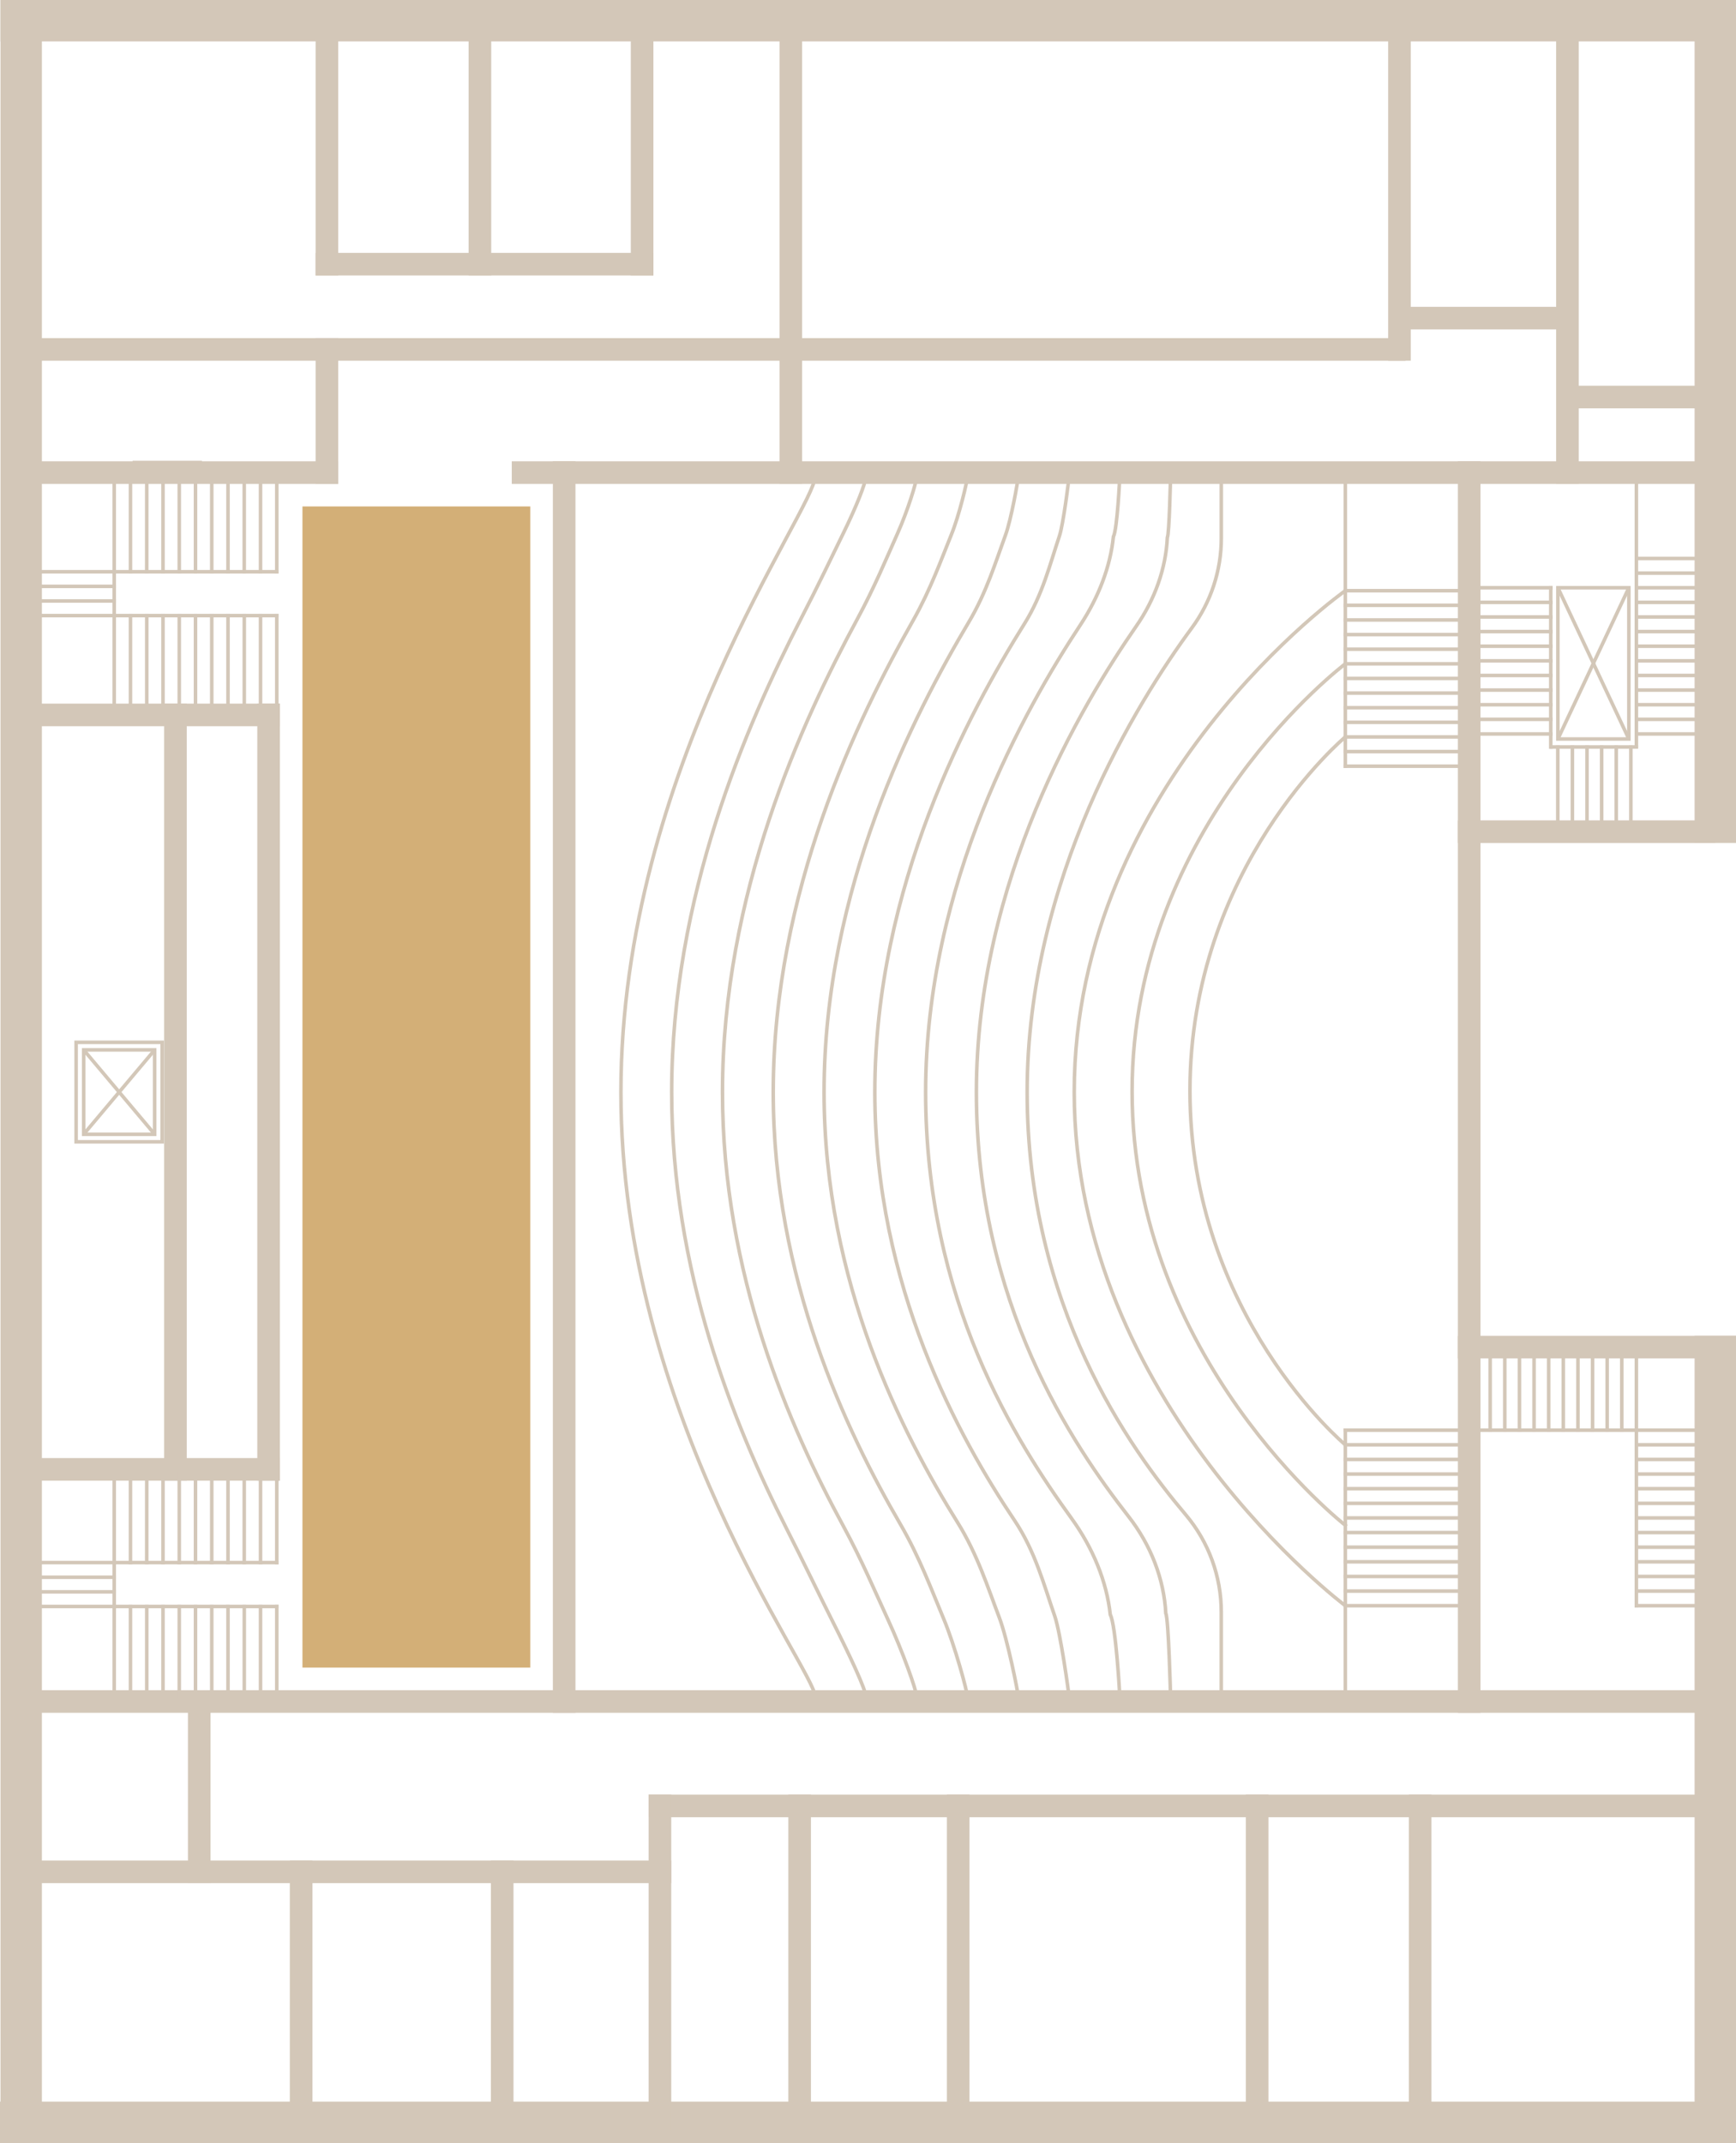 <?xml version="1.0" encoding="UTF-8"?>
<svg xmlns="http://www.w3.org/2000/svg" viewBox="0 0 489.37 604.1">
  <g id="Foyer_2._OG">
    <rect x="85.26" y="142.76" width="64.22" height="327.31" style="fill:#d3af77;"></rect>
  </g>
  <g id="Hörsaal_Begrenzungen">
    <line x1="411.8" y1="207.73" x2="379.24" y2="207.73" style="fill:none; stroke:#d3c7b8; stroke-linecap:square; stroke-miterlimit:10;"></line>
    <path d="M379.24,207.73s-43.8,36.54-43.8,99.77,43.8,99.77,43.8,99.77" style="fill:none; stroke:#d3c7b8; stroke-linecap:square; stroke-miterlimit:10;"></path>
    <path d="M379.24,187.12s-60.11,45.19-60.11,120.56,60.11,122.27,60.11,122.27" style="fill:none; stroke:#d3c7b8; stroke-linecap:square; stroke-miterlimit:10;"></path>
    <path d="M379.24,166.51s-76.42,53.84-76.42,141.35,76.42,144.76,76.42,144.76" style="fill:none; stroke:#d3c7b8; stroke-linecap:square; stroke-miterlimit:10;"></path>
    <path d="M344.28,134.33v17.42c0,9.09-2.92,17.93-8.31,25.25-15.31,20.78-46.42,70.43-46.42,130.86s28.9,100.41,44.69,119.11c6.48,7.67,10.03,17.39,10.03,27.43v23.78" style="fill:none; stroke:#d3c7b8; stroke-linecap:square; stroke-miterlimit:10;"></path>
    <path d="M329.97,134.33c0,.26-.35,16.17-.9,17.19-.42,8.75-3.52,17.48-8.82,25.07-15.36,22.16-45.01,71.6-45.01,131.28s27.2,99.48,42.92,119.64c6.25,8.01,9.97,17.59,10.47,27.27.79,1.43,1.34,23.15,1.34,23.41" style="fill:none; stroke:#d3c7b8; stroke-linecap:square; stroke-miterlimit:10;"></path>
    <path d="M315.65,134.33c0,.52-.7,14.93-1.79,16.96-.85,8.4-4.14,17.02-9.32,24.88-15.49,23.49-43.61,72.78-43.61,131.69s25.51,98.53,41.15,120.18c6.02,8.33,9.91,17.78,10.9,27.11,1.58,2.86,2.68,22.51,2.68,23.03" style="fill:none; stroke:#d3c7b8; stroke-linecap:square; stroke-miterlimit:10;"></path>
    <path d="M301.34,134.33c0,.78-1.59,13.45-2.69,16.74-2.6,7.73-4.75,16.57-9.83,24.69-15.56,24.87-42.21,73.96-42.21,132.11,0,54.79,23.85,97.56,39.38,120.71,5.81,8.65,8.35,18.36,11.33,26.95,1.61,4.63,4.02,21.88,4.02,22.66" style="fill:none; stroke:#d3c7b8; stroke-linecap:square; stroke-miterlimit:10;"></path>
    <path d="M287.02,134.33c0,1.04-1.99,12.18-3.58,16.51-2.73,7.41-5.34,16.12-10.33,24.5-15.61,26.25-40.81,75.14-40.81,132.52,0,53.64,22.22,96.58,37.61,121.25,5.6,8.97,8.61,18.54,11.76,26.79,2.33,6.1,5.35,21.25,5.35,22.29" style="fill:none; stroke:#d3c7b8; stroke-linecap:square; stroke-miterlimit:10;"></path>
    <path d="M272.7,134.33c0,1.3-2.31,10.94-4.48,16.28-2.88,7.1-5.94,15.67-10.84,24.32-15.66,27.64-39.41,76.32-39.41,132.94,0,52.49,20.6,95.58,35.84,121.78,5.4,9.27,8.86,18.69,12.19,26.63,3.16,7.53,6.69,20.61,6.69,21.91" style="fill:none; stroke:#d3c7b8; stroke-linecap:square; stroke-miterlimit:10;"></path>
    <path d="M258.39,134.33c0,1.56-2.56,9.73-5.38,16.05-3.04,6.82-6.53,15.22-11.34,24.13-15.69,29.04-38.01,77.5-38.01,133.35,0,51.34,19,94.57,34.07,122.31,5.2,9.58,9.1,18.82,12.63,26.47,4.1,8.9,8.03,19.98,8.03,21.54" style="fill:none; stroke:#d3c7b8; stroke-linecap:square; stroke-miterlimit:10;"></path>
    <path d="M244.07,134.33c0,1.82-2.73,8.57-6.27,15.83-3.21,6.56-7.11,14.79-11.85,23.94-15.67,30.46-36.61,78.68-36.61,133.77,0,50.19,17.43,93.56,32.3,122.85,5.02,9.88,9.33,18.91,13.06,26.31,5.15,10.2,9.37,19.35,9.37,21.17" style="fill:none; stroke:#d3c7b8; stroke-linecap:square; stroke-miterlimit:10;"></path>
    <path d="M229.76,134.33c0,9.18-54.73,82.5-54.73,173.53s54.73,162.99,54.73,170.32" style="fill:none; stroke:#d3c7b8; stroke-linecap:square; stroke-miterlimit:10;"></path>
  </g>
  <g id="OG_2_Wände">
    <rect x=".14" width="489.23" height="11.67" style="fill:#d3c7b8;"></rect>
    <rect y="592.42" width="489.37" height="11.67" style="fill:#d3c7b8;"></rect>
    <rect x="-296.07" y="296.21" width="604.1" height="11.67" transform="translate(-296.07 308.02) rotate(-90)" style="fill:#d3c7b8;"></rect>
    <rect x="364.73" y="112.97" width="237.61" height="11.67" transform="translate(364.73 602.34) rotate(-90)" style="fill:#d3c7b8;"></rect>
    <rect x="369.75" y="484.48" width="227.56" height="11.67" transform="translate(-6.78 973.85) rotate(-90)" style="fill:#d3c7b8;"></rect>
    <rect x="438.67" y="10.43" width="6.37" height="125.97" style="fill:#d3c7b8;"></rect>
    <rect x="197.85" y="-96.71" width="6.37" height="390.41" transform="translate(299.52 -102.54) rotate(90)" style="fill:#d3c7b8;"></rect>
    <rect x="47.4" y="88.45" width="6.37" height="89.52" transform="translate(183.8 82.63) rotate(90)" style="fill:#d3c7b8;"></rect>
    <rect x="88.98" y="7.77" width="6.37" height="69.88" transform="translate(184.32 85.42) rotate(-180)" style="fill:#d3c7b8;"></rect>
    <rect x="88.98" y="95.31" width="6.37" height="41.09" transform="translate(184.32 231.7) rotate(-180)" style="fill:#d3c7b8;"></rect>
    <rect x="155.85" y="130.03" width="6.37" height="352.78" transform="translate(318.07 612.83) rotate(-180)" style="fill:#d3c7b8;"></rect>
    <rect x="132.1" y="7.77" width="6.37" height="69.88" transform="translate(270.57 85.42) rotate(-180)" style="fill:#d3c7b8;"></rect>
    <rect x="133.4" y="26.86" width="6.37" height="95.21" transform="translate(62.12 211.05) rotate(-90)" style="fill:#d3c7b8;"></rect>
    <rect x="177.82" y="7.77" width="6.37" height="69.88" transform="translate(362.01 85.42) rotate(-180)" style="fill:#d3c7b8;"></rect>
    <rect x="313.63" y="-39.34" width="6.37" height="345.11" transform="translate(450.03 -183.6) rotate(90)" style="fill:#d3c7b8;"></rect>
    <rect x="461.69" y="87.41" width="6.37" height="49" transform="translate(576.78 -352.96) rotate(90)" style="fill:#d3c7b8;"></rect>
    <rect x="416.1" y="65.17" width="6.37" height="49" transform="translate(508.96 -329.61) rotate(90)" style="fill:#d3c7b8;"></rect>
    <rect x="39.25" y="165.06" width="6.37" height="72.92" transform="translate(243.96 159.09) rotate(90)" style="fill:#d3c7b8;"></rect>
    <rect x="446.99" y="340.52" width="6.37" height="78.4" transform="translate(829.89 -70.45) rotate(90)" style="fill:#d3c7b8;"></rect>
    <rect x="444.07" y="198.15" width="6.37" height="72.56" transform="translate(681.68 -212.82) rotate(90)" style="fill:#d3c7b8;"></rect>
    <rect x="40.09" y="378.57" width="6.37" height="71.25" transform="translate(457.47 370.92) rotate(90)" style="fill:#d3c7b8;"></rect>
    <rect x="244.57" y="238.01" width="6.37" height="483.23" transform="translate(727.38 231.87) rotate(90)" style="fill:#d3c7b8;"></rect>
    <rect x="96.19" y="437.8" width="6.37" height="179.68" transform="translate(627.01 428.27) rotate(90)" style="fill:#d3c7b8;"></rect>
    <rect x="332.93" y="355.79" width="6.37" height="306.52" transform="translate(845.17 172.95) rotate(90)" style="fill:#d3c7b8;"></rect>
    <rect x="72.53" y="198.34" width="6.37" height="219.04" style="fill:#d3c7b8;"></rect>
    <rect x="46.27" y="198.34" width="6.37" height="219.04" style="fill:#d3c7b8;"></rect>
    <rect x="391.32" width="6.37" height="101.67" style="fill:#d3c7b8;"></rect>
    <rect x="219.74" width="6.37" height="136.39" style="fill:#d3c7b8;"></rect>
    <rect x="410.97" y="130.03" width="6.37" height="352.78" style="fill:#d3c7b8;"></rect>
    <rect x="81.7" y="524.46" width="6.37" height="76.34" style="fill:#d3c7b8;"></rect>
    <rect x="52.98" y="479.77" width="6.37" height="50.97" style="fill:#d3c7b8;"></rect>
    <rect x="138.38" y="524.46" width="6.37" height="76.34" style="fill:#d3c7b8;"></rect>
    <rect x="182.85" y="505.87" width="6.37" height="94.93" style="fill:#d3c7b8;"></rect>
    <rect x="222.23" y="505.87" width="6.37" height="94.93" style="fill:#d3c7b8;"></rect>
    <rect x="266.92" y="505.87" width="6.37" height="94.93" style="fill:#d3c7b8;"></rect>
    <rect x="351.2" y="505.87" width="6.37" height="94.93" style="fill:#d3c7b8;"></rect>
    <rect x="397.15" y="505.87" width="6.37" height="94.93" style="fill:#d3c7b8;"></rect>
  </g>
  <g id="OG_2_Treppen">
    <line x1="32.2" y1="165.29" x2="10.49" y2="165.29" style="fill:none; stroke:#d3c7b8; stroke-linecap:square; stroke-miterlimit:10;"></line>
    <line x1="32.2" y1="161.17" x2="10.49" y2="161.17" style="fill:none; stroke:#d3c7b8; stroke-linecap:square; stroke-miterlimit:10;"></line>
    <line x1="32.2" y1="169.41" x2="10.49" y2="169.41" style="fill:none; stroke:#d3c7b8; stroke-linecap:square; stroke-miterlimit:10;"></line>
    <line x1="32.2" y1="173.53" x2="10.49" y2="173.53" style="fill:none; stroke:#d3c7b8; stroke-linecap:square; stroke-miterlimit:10;"></line>
    <line x1="56.42" y1="130.38" x2="37.87" y2="130.38" style="fill:none; stroke:#d3c7b8; stroke-linecap:square; stroke-miterlimit:10;"></line>
    <line x1="479.85" y1="165.67" x2="461.29" y2="165.67" style="fill:none; stroke:#d3c7b8; stroke-linecap:square; stroke-miterlimit:10;"></line>
    <line x1="479.85" y1="161.55" x2="461.29" y2="161.55" style="fill:none; stroke:#d3c7b8; stroke-linecap:square; stroke-miterlimit:10;"></line>
    <line x1="479.85" y1="169.79" x2="461.29" y2="169.79" style="fill:none; stroke:#d3c7b8; stroke-linecap:square; stroke-miterlimit:10;"></line>
    <line x1="479.85" y1="173.91" x2="461.29" y2="173.91" style="fill:none; stroke:#d3c7b8; stroke-linecap:square; stroke-miterlimit:10;"></line>
    <line x1="479.85" y1="157.42" x2="461.29" y2="157.42" style="fill:none; stroke:#d3c7b8; stroke-linecap:square; stroke-miterlimit:10;"></line>
    <line x1="479.85" y1="182.16" x2="461.29" y2="182.16" style="fill:none; stroke:#d3c7b8; stroke-linecap:square; stroke-miterlimit:10;"></line>
    <line x1="479.85" y1="178.03" x2="461.29" y2="178.03" style="fill:none; stroke:#d3c7b8; stroke-linecap:square; stroke-miterlimit:10;"></line>
    <line x1="479.85" y1="186.28" x2="461.29" y2="186.28" style="fill:none; stroke:#d3c7b8; stroke-linecap:square; stroke-miterlimit:10;"></line>
    <line x1="479.85" y1="190.4" x2="461.29" y2="190.4" style="fill:none; stroke:#d3c7b8; stroke-linecap:square; stroke-miterlimit:10;"></line>
    <line x1="479.85" y1="198.65" x2="461.29" y2="198.65" style="fill:none; stroke:#d3c7b8; stroke-linecap:square; stroke-miterlimit:10;"></line>
    <line x1="479.85" y1="194.52" x2="461.29" y2="194.52" style="fill:none; stroke:#d3c7b8; stroke-linecap:square; stroke-miterlimit:10;"></line>
    <line x1="479.85" y1="202.77" x2="461.29" y2="202.77" style="fill:none; stroke:#d3c7b8; stroke-linecap:square; stroke-miterlimit:10;"></line>
    <line x1="479.85" y1="206.89" x2="461.29" y2="206.89" style="fill:none; stroke:#d3c7b8; stroke-linecap:square; stroke-miterlimit:10;"></line>
    <line x1="461.29" y1="210.57" x2="437.35" y2="210.57" style="fill:none; stroke:#d3c7b8; stroke-linecap:square; stroke-miterlimit:10;"></line>
    <line x1="437.16" y1="165.67" x2="416.61" y2="165.67" style="fill:none; stroke:#d3c7b8; stroke-linecap:square; stroke-miterlimit:10;"></line>
    <line x1="437.16" y1="169.79" x2="416.61" y2="169.79" style="fill:none; stroke:#d3c7b8; stroke-linecap:square; stroke-miterlimit:10;"></line>
    <line x1="437.16" y1="173.91" x2="416.61" y2="173.91" style="fill:none; stroke:#d3c7b8; stroke-linecap:square; stroke-miterlimit:10;"></line>
    <line x1="437.16" y1="182.16" x2="416.61" y2="182.16" style="fill:none; stroke:#d3c7b8; stroke-linecap:square; stroke-miterlimit:10;"></line>
    <line x1="437.16" y1="178.03" x2="416.61" y2="178.03" style="fill:none; stroke:#d3c7b8; stroke-linecap:square; stroke-miterlimit:10;"></line>
    <line x1="437.16" y1="186.28" x2="416.61" y2="186.28" style="fill:none; stroke:#d3c7b8; stroke-linecap:square; stroke-miterlimit:10;"></line>
    <line x1="437.16" y1="190.4" x2="416.61" y2="190.4" style="fill:none; stroke:#d3c7b8; stroke-linecap:square; stroke-miterlimit:10;"></line>
    <line x1="437.16" y1="198.65" x2="416.61" y2="198.65" style="fill:none; stroke:#d3c7b8; stroke-linecap:square; stroke-miterlimit:10;"></line>
    <line x1="437.16" y1="194.52" x2="416.61" y2="194.52" style="fill:none; stroke:#d3c7b8; stroke-linecap:square; stroke-miterlimit:10;"></line>
    <line x1="437.16" y1="202.77" x2="416.61" y2="202.77" style="fill:none; stroke:#d3c7b8; stroke-linecap:square; stroke-miterlimit:10;"></line>
    <line x1="437.16" y1="206.89" x2="416.61" y2="206.89" style="fill:none; stroke:#d3c7b8; stroke-linecap:square; stroke-miterlimit:10;"></line>
    <line x1="459.74" y1="232.1" x2="459.74" y2="210.57" style="fill:none; stroke:#d3c7b8; stroke-linecap:square; stroke-miterlimit:10;"></line>
    <line x1="455.62" y1="232.1" x2="455.62" y2="210.57" style="fill:none; stroke:#d3c7b8; stroke-linecap:square; stroke-miterlimit:10;"></line>
    <line x1="447.37" y1="232.1" x2="447.37" y2="210.57" style="fill:none; stroke:#d3c7b8; stroke-linecap:square; stroke-miterlimit:10;"></line>
    <line x1="451.5" y1="232.1" x2="451.5" y2="210.57" style="fill:none; stroke:#d3c7b8; stroke-linecap:square; stroke-miterlimit:10;"></line>
    <line x1="443.25" y1="232.1" x2="443.25" y2="210.57" style="fill:none; stroke:#d3c7b8; stroke-linecap:square; stroke-miterlimit:10;"></line>
    <line x1="439.13" y1="232.1" x2="439.13" y2="210.57" style="fill:none; stroke:#d3c7b8; stroke-linecap:square; stroke-miterlimit:10;"></line>
    <line x1="461.29" y1="210.16" x2="461.29" y2="136.4" style="fill:none; stroke:#d3c7b8; stroke-linecap:square; stroke-miterlimit:10;"></line>
    <line x1="437.15" y1="210.57" x2="437.15" y2="165.68" style="fill:none; stroke:#d3c7b8; stroke-linecap:square; stroke-miterlimit:10;"></line>
    <line x1="479.85" y1="411.4" x2="461.29" y2="411.4" style="fill:none; stroke:#d3c7b8; stroke-linecap:square; stroke-miterlimit:10;"></line>
    <line x1="479.85" y1="407.28" x2="461.29" y2="407.28" style="fill:none; stroke:#d3c7b8; stroke-linecap:square; stroke-miterlimit:10;"></line>
    <line x1="479.85" y1="403.15" x2="416.64" y2="403.15" style="fill:none; stroke:#d3c7b8; stroke-linecap:square; stroke-miterlimit:10;"></line>
    <line x1="479.85" y1="415.52" x2="461.29" y2="415.52" style="fill:none; stroke:#d3c7b8; stroke-linecap:square; stroke-miterlimit:10;"></line>
    <line x1="479.85" y1="419.64" x2="461.29" y2="419.64" style="fill:none; stroke:#d3c7b8; stroke-linecap:square; stroke-miterlimit:10;"></line>
    <line x1="479.85" y1="427.89" x2="461.29" y2="427.89" style="fill:none; stroke:#d3c7b8; stroke-linecap:square; stroke-miterlimit:10;"></line>
    <line x1="479.85" y1="423.77" x2="461.29" y2="423.77" style="fill:none; stroke:#d3c7b8; stroke-linecap:square; stroke-miterlimit:10;"></line>
    <line x1="479.85" y1="432.01" x2="461.29" y2="432.01" style="fill:none; stroke:#d3c7b8; stroke-linecap:square; stroke-miterlimit:10;"></line>
    <line x1="479.85" y1="436.13" x2="461.29" y2="436.13" style="fill:none; stroke:#d3c7b8; stroke-linecap:square; stroke-miterlimit:10;"></line>
    <line x1="479.85" y1="444.38" x2="461.29" y2="444.38" style="fill:none; stroke:#d3c7b8; stroke-linecap:square; stroke-miterlimit:10;"></line>
    <line x1="479.85" y1="440.25" x2="461.29" y2="440.25" style="fill:none; stroke:#d3c7b8; stroke-linecap:square; stroke-miterlimit:10;"></line>
    <line x1="479.85" y1="448.5" x2="461.29" y2="448.5" style="fill:none; stroke:#d3c7b8; stroke-linecap:square; stroke-miterlimit:10;"></line>
    <line x1="479.85" y1="452.62" x2="461.29" y2="452.62" style="fill:none; stroke:#d3c7b8; stroke-linecap:square; stroke-miterlimit:10;"></line>
    <line x1="411.8" y1="411.4" x2="379.24" y2="411.4" style="fill:none; stroke:#d3c7b8; stroke-linecap:square; stroke-miterlimit:10;"></line>
    <line x1="411.8" y1="403.15" x2="379.24" y2="403.15" style="fill:none; stroke:#d3c7b8; stroke-linecap:square; stroke-miterlimit:10;"></line>
    <line x1="379.24" y1="476.97" x2="379.24" y2="403.15" style="fill:none; stroke:#d3c7b8; stroke-linecap:square; stroke-miterlimit:10;"></line>
    <line x1="379.24" y1="215.97" x2="379.24" y2="134.33" style="fill:none; stroke:#d3c7b8; stroke-linecap:square; stroke-miterlimit:10;"></line>
    <line x1="411.8" y1="407.28" x2="379.24" y2="407.28" style="fill:none; stroke:#d3c7b8; stroke-linecap:square; stroke-miterlimit:10;"></line>
    <line x1="411.8" y1="415.52" x2="379.24" y2="415.52" style="fill:none; stroke:#d3c7b8; stroke-linecap:square; stroke-miterlimit:10;"></line>
    <line x1="411.8" y1="419.64" x2="379.24" y2="419.64" style="fill:none; stroke:#d3c7b8; stroke-linecap:square; stroke-miterlimit:10;"></line>
    <line x1="411.8" y1="427.89" x2="379.24" y2="427.89" style="fill:none; stroke:#d3c7b8; stroke-linecap:square; stroke-miterlimit:10;"></line>
    <line x1="411.8" y1="423.77" x2="379.24" y2="423.77" style="fill:none; stroke:#d3c7b8; stroke-linecap:square; stroke-miterlimit:10;"></line>
    <line x1="411.8" y1="432.01" x2="379.24" y2="432.01" style="fill:none; stroke:#d3c7b8; stroke-linecap:square; stroke-miterlimit:10;"></line>
    <line x1="411.8" y1="436.13" x2="379.24" y2="436.13" style="fill:none; stroke:#d3c7b8; stroke-linecap:square; stroke-miterlimit:10;"></line>
    <line x1="411.8" y1="444.38" x2="379.24" y2="444.38" style="fill:none; stroke:#d3c7b8; stroke-linecap:square; stroke-miterlimit:10;"></line>
    <line x1="411.8" y1="440.25" x2="379.24" y2="440.25" style="fill:none; stroke:#d3c7b8; stroke-linecap:square; stroke-miterlimit:10;"></line>
    <line x1="411.8" y1="448.5" x2="379.24" y2="448.5" style="fill:none; stroke:#d3c7b8; stroke-linecap:square; stroke-miterlimit:10;"></line>
    <line x1="411.8" y1="452.62" x2="379.24" y2="452.62" style="fill:none; stroke:#d3c7b8; stroke-linecap:square; stroke-miterlimit:10;"></line>
    <line x1="453.05" y1="403.15" x2="453.05" y2="382.13" style="fill:none; stroke:#d3c7b8; stroke-linecap:square; stroke-miterlimit:10;"></line>
    <line x1="457.17" y1="403.15" x2="457.17" y2="382.13" style="fill:none; stroke:#d3c7b8; stroke-linecap:square; stroke-miterlimit:10;"></line>
    <line x1="448.93" y1="403.15" x2="448.93" y2="382.13" style="fill:none; stroke:#d3c7b8; stroke-linecap:square; stroke-miterlimit:10;"></line>
    <line x1="444.81" y1="403.15" x2="444.81" y2="382.13" style="fill:none; stroke:#d3c7b8; stroke-linecap:square; stroke-miterlimit:10;"></line>
    <line x1="436.56" y1="403.15" x2="436.56" y2="382.13" style="fill:none; stroke:#d3c7b8; stroke-linecap:square; stroke-miterlimit:10;"></line>
    <line x1="440.68" y1="403.15" x2="440.68" y2="382.13" style="fill:none; stroke:#d3c7b8; stroke-linecap:square; stroke-miterlimit:10;"></line>
    <line x1="432.44" y1="403.15" x2="432.44" y2="382.13" style="fill:none; stroke:#d3c7b8; stroke-linecap:square; stroke-miterlimit:10;"></line>
    <line x1="428.32" y1="403.15" x2="428.32" y2="382.13" style="fill:none; stroke:#d3c7b8; stroke-linecap:square; stroke-miterlimit:10;"></line>
    <line x1="420.07" y1="403.15" x2="420.07" y2="382.13" style="fill:none; stroke:#d3c7b8; stroke-linecap:square; stroke-miterlimit:10;"></line>
    <line x1="411.8" y1="211.86" x2="379.24" y2="211.86" style="fill:none; stroke:#d3c7b8; stroke-linecap:square; stroke-miterlimit:10;"></line>
    <line x1="411.8" y1="215.98" x2="379.24" y2="215.98" style="fill:none; stroke:#d3c7b8; stroke-linecap:square; stroke-miterlimit:10;"></line>
    <line x1="411.8" y1="203.61" x2="379.24" y2="203.61" style="fill:none; stroke:#d3c7b8; stroke-linecap:square; stroke-miterlimit:10;"></line>
    <line x1="411.8" y1="199.49" x2="379.24" y2="199.49" style="fill:none; stroke:#d3c7b8; stroke-linecap:square; stroke-miterlimit:10;"></line>
    <line x1="411.8" y1="191.24" x2="379.24" y2="191.24" style="fill:none; stroke:#d3c7b8; stroke-linecap:square; stroke-miterlimit:10;"></line>
    <line x1="411.8" y1="195.37" x2="379.24" y2="195.37" style="fill:none; stroke:#d3c7b8; stroke-linecap:square; stroke-miterlimit:10;"></line>
    <line x1="411.8" y1="187.12" x2="379.24" y2="187.12" style="fill:none; stroke:#d3c7b8; stroke-linecap:square; stroke-miterlimit:10;"></line>
    <line x1="411.8" y1="183" x2="379.24" y2="183" style="fill:none; stroke:#d3c7b8; stroke-linecap:square; stroke-miterlimit:10;"></line>
    <line x1="411.8" y1="174.76" x2="379.24" y2="174.76" style="fill:none; stroke:#d3c7b8; stroke-linecap:square; stroke-miterlimit:10;"></line>
    <line x1="411.8" y1="178.88" x2="379.24" y2="178.88" style="fill:none; stroke:#d3c7b8; stroke-linecap:square; stroke-miterlimit:10;"></line>
    <line x1="411.8" y1="170.63" x2="379.24" y2="170.63" style="fill:none; stroke:#d3c7b8; stroke-linecap:square; stroke-miterlimit:10;"></line>
    <line x1="411.8" y1="166.51" x2="379.24" y2="166.51" style="fill:none; stroke:#d3c7b8; stroke-linecap:square; stroke-miterlimit:10;"></line>
    <line x1="424.19" y1="403.15" x2="424.19" y2="382.13" style="fill:none; stroke:#d3c7b8; stroke-linecap:square; stroke-miterlimit:10;"></line>
    <line x1="461.29" y1="382.13" x2="461.29" y2="452.62" style="fill:none; stroke:#d3c7b8; stroke-linecap:square; stroke-miterlimit:10;"></line>
    <line x1="78.02" y1="173.53" x2="32.2" y2="173.53" style="fill:none; stroke:#d3c7b8; stroke-linecap:square; stroke-miterlimit:10;"></line>
    <line x1="78.02" y1="173.53" x2="78.02" y2="198.87" style="fill:none; stroke:#d3c7b8; stroke-linecap:square; stroke-miterlimit:10;"></line>
    <line x1="73.44" y1="173.53" x2="73.44" y2="198.87" style="fill:none; stroke:#d3c7b8; stroke-linecap:square; stroke-miterlimit:10;"></line>
    <line x1="68.86" y1="173.53" x2="68.86" y2="198.87" style="fill:none; stroke:#d3c7b8; stroke-linecap:square; stroke-miterlimit:10;"></line>
    <line x1="64.27" y1="173.53" x2="64.27" y2="198.87" style="fill:none; stroke:#d3c7b8; stroke-linecap:square; stroke-miterlimit:10;"></line>
    <line x1="59.69" y1="173.53" x2="59.69" y2="198.87" style="fill:none; stroke:#d3c7b8; stroke-linecap:square; stroke-miterlimit:10;"></line>
    <line x1="55.11" y1="173.53" x2="55.11" y2="198.87" style="fill:none; stroke:#d3c7b8; stroke-linecap:square; stroke-miterlimit:10;"></line>
    <line x1="50.53" y1="173.53" x2="50.53" y2="198.87" style="fill:none; stroke:#d3c7b8; stroke-linecap:square; stroke-miterlimit:10;"></line>
    <line x1="45.95" y1="173.53" x2="45.95" y2="198.87" style="fill:none; stroke:#d3c7b8; stroke-linecap:square; stroke-miterlimit:10;"></line>
    <line x1="41.37" y1="173.53" x2="41.37" y2="198.87" style="fill:none; stroke:#d3c7b8; stroke-linecap:square; stroke-miterlimit:10;"></line>
    <line x1="36.78" y1="173.53" x2="36.78" y2="198.87" style="fill:none; stroke:#d3c7b8; stroke-linecap:square; stroke-miterlimit:10;"></line>
    <line x1="32.2" y1="161.17" x2="78.02" y2="161.17" style="fill:none; stroke:#d3c7b8; stroke-linecap:square; stroke-miterlimit:10;"></line>
    <line x1="36.78" y1="161.17" x2="36.78" y2="135.83" style="fill:none; stroke:#d3c7b8; stroke-linecap:square; stroke-miterlimit:10;"></line>
    <line x1="41.36" y1="161.17" x2="41.37" y2="135.83" style="fill:none; stroke:#d3c7b8; stroke-linecap:square; stroke-miterlimit:10;"></line>
    <line x1="45.95" y1="161.17" x2="45.95" y2="135.83" style="fill:none; stroke:#d3c7b8; stroke-linecap:square; stroke-miterlimit:10;"></line>
    <line x1="50.53" y1="161.17" x2="50.53" y2="135.83" style="fill:none; stroke:#d3c7b8; stroke-linecap:square; stroke-miterlimit:10;"></line>
    <line x1="55.11" y1="161.17" x2="55.11" y2="135.83" style="fill:none; stroke:#d3c7b8; stroke-linecap:square; stroke-miterlimit:10;"></line>
    <line x1="59.69" y1="161.17" x2="59.69" y2="135.83" style="fill:none; stroke:#d3c7b8; stroke-linecap:square; stroke-miterlimit:10;"></line>
    <line x1="64.27" y1="161.17" x2="64.27" y2="135.83" style="fill:none; stroke:#d3c7b8; stroke-linecap:square; stroke-miterlimit:10;"></line>
    <line x1="68.85" y1="161.17" x2="68.85" y2="135.83" style="fill:none; stroke:#d3c7b8; stroke-linecap:square; stroke-miterlimit:10;"></line>
    <line x1="73.44" y1="161.17" x2="73.44" y2="135.83" style="fill:none; stroke:#d3c7b8; stroke-linecap:square; stroke-miterlimit:10;"></line>
    <line x1="78.02" y1="161.17" x2="78.02" y2="135.83" style="fill:none; stroke:#d3c7b8; stroke-linecap:square; stroke-miterlimit:10;"></line>
    <line x1="32.2" y1="136.36" x2="32.2" y2="198.34" style="fill:none; stroke:#d3c7b8; stroke-linecap:square; stroke-miterlimit:10;"></line>
    <line x1="32.2" y1="444.6" x2="10.49" y2="444.6" style="fill:none; stroke:#d3c7b8; stroke-linecap:square; stroke-miterlimit:10;"></line>
    <line x1="32.2" y1="440.47" x2="10.49" y2="440.47" style="fill:none; stroke:#d3c7b8; stroke-linecap:square; stroke-miterlimit:10;"></line>
    <line x1="32.2" y1="448.72" x2="10.49" y2="448.72" style="fill:none; stroke:#d3c7b8; stroke-linecap:square; stroke-miterlimit:10;"></line>
    <line x1="32.2" y1="452.84" x2="10.49" y2="452.84" style="fill:none; stroke:#d3c7b8; stroke-linecap:square; stroke-miterlimit:10;"></line>
    <line x1="78.02" y1="452.84" x2="32.2" y2="452.84" style="fill:none; stroke:#d3c7b8; stroke-linecap:square; stroke-miterlimit:10;"></line>
    <line x1="78.02" y1="452.84" x2="78.02" y2="478.18" style="fill:none; stroke:#d3c7b8; stroke-linecap:square; stroke-miterlimit:10;"></line>
    <line x1="73.44" y1="452.84" x2="73.44" y2="478.18" style="fill:none; stroke:#d3c7b8; stroke-linecap:square; stroke-miterlimit:10;"></line>
    <line x1="68.86" y1="452.84" x2="68.86" y2="478.18" style="fill:none; stroke:#d3c7b8; stroke-linecap:square; stroke-miterlimit:10;"></line>
    <line x1="64.27" y1="452.84" x2="64.27" y2="478.18" style="fill:none; stroke:#d3c7b8; stroke-linecap:square; stroke-miterlimit:10;"></line>
    <line x1="59.69" y1="452.84" x2="59.69" y2="478.18" style="fill:none; stroke:#d3c7b8; stroke-linecap:square; stroke-miterlimit:10;"></line>
    <line x1="55.11" y1="452.84" x2="55.11" y2="478.18" style="fill:none; stroke:#d3c7b8; stroke-linecap:square; stroke-miterlimit:10;"></line>
    <line x1="50.53" y1="452.84" x2="50.53" y2="478.18" style="fill:none; stroke:#d3c7b8; stroke-linecap:square; stroke-miterlimit:10;"></line>
    <line x1="45.95" y1="452.84" x2="45.95" y2="478.18" style="fill:none; stroke:#d3c7b8; stroke-linecap:square; stroke-miterlimit:10;"></line>
    <line x1="41.37" y1="452.84" x2="41.37" y2="478.18" style="fill:none; stroke:#d3c7b8; stroke-linecap:square; stroke-miterlimit:10;"></line>
    <line x1="36.78" y1="452.84" x2="36.78" y2="478.18" style="fill:none; stroke:#d3c7b8; stroke-linecap:square; stroke-miterlimit:10;"></line>
    <line x1="32.2" y1="440.47" x2="78.02" y2="440.47" style="fill:none; stroke:#d3c7b8; stroke-linecap:square; stroke-miterlimit:10;"></line>
    <line x1="36.78" y1="440.47" x2="36.78" y2="415.13" style="fill:none; stroke:#d3c7b8; stroke-linecap:square; stroke-miterlimit:10;"></line>
    <line x1="41.36" y1="440.47" x2="41.37" y2="415.13" style="fill:none; stroke:#d3c7b8; stroke-linecap:square; stroke-miterlimit:10;"></line>
    <line x1="45.95" y1="440.47" x2="45.95" y2="415.13" style="fill:none; stroke:#d3c7b8; stroke-linecap:square; stroke-miterlimit:10;"></line>
    <line x1="50.53" y1="440.47" x2="50.53" y2="415.13" style="fill:none; stroke:#d3c7b8; stroke-linecap:square; stroke-miterlimit:10;"></line>
    <line x1="55.11" y1="440.47" x2="55.11" y2="415.13" style="fill:none; stroke:#d3c7b8; stroke-linecap:square; stroke-miterlimit:10;"></line>
    <line x1="59.69" y1="440.47" x2="59.69" y2="415.13" style="fill:none; stroke:#d3c7b8; stroke-linecap:square; stroke-miterlimit:10;"></line>
    <line x1="64.27" y1="440.47" x2="64.27" y2="415.13" style="fill:none; stroke:#d3c7b8; stroke-linecap:square; stroke-miterlimit:10;"></line>
    <line x1="68.85" y1="440.47" x2="68.85" y2="415.13" style="fill:none; stroke:#d3c7b8; stroke-linecap:square; stroke-miterlimit:10;"></line>
    <line x1="73.44" y1="440.47" x2="73.44" y2="415.13" style="fill:none; stroke:#d3c7b8; stroke-linecap:square; stroke-miterlimit:10;"></line>
    <line x1="78.02" y1="440.47" x2="78.02" y2="415.13" style="fill:none; stroke:#d3c7b8; stroke-linecap:square; stroke-miterlimit:10;"></line>
    <line x1="32.2" y1="415.67" x2="32.2" y2="477.65" style="fill:none; stroke:#d3c7b8; stroke-linecap:square; stroke-miterlimit:10;"></line>
  </g>
  <g id="OG_2_Aufzüge">
    <rect x="439.16" y="165.67" width="20.01" height="42.64" style="fill:none; stroke:#d3c7b8; stroke-linecap:square; stroke-miterlimit:10;"></rect>
    <line x1="439.16" y1="165.67" x2="459.17" y2="208.31" style="fill:none; stroke:#d3c7b8; stroke-miterlimit:10;"></line>
    <line x1="459.17" y1="165.67" x2="439.16" y2="208.31" style="fill:none; stroke:#d3c7b8; stroke-miterlimit:10;"></line>
    <rect x="21.46" y="293.82" width="24.26" height="28.04" style="fill:none; stroke:#d3c7b8; stroke-linecap:square; stroke-miterlimit:10;"></rect>
    <rect x="23.59" y="295.95" width="20.01" height="23.79" style="fill:none; stroke:#d3c7b8; stroke-linecap:square; stroke-miterlimit:10;"></rect>
    <line x1="23.59" y1="295.95" x2="43.6" y2="319.73" style="fill:none; stroke:#d3c7b8; stroke-miterlimit:10;"></line>
    <line x1="43.6" y1="295.95" x2="23.59" y2="319.73" style="fill:none; stroke:#d3c7b8; stroke-miterlimit:10;"></line>
  </g>
</svg>
